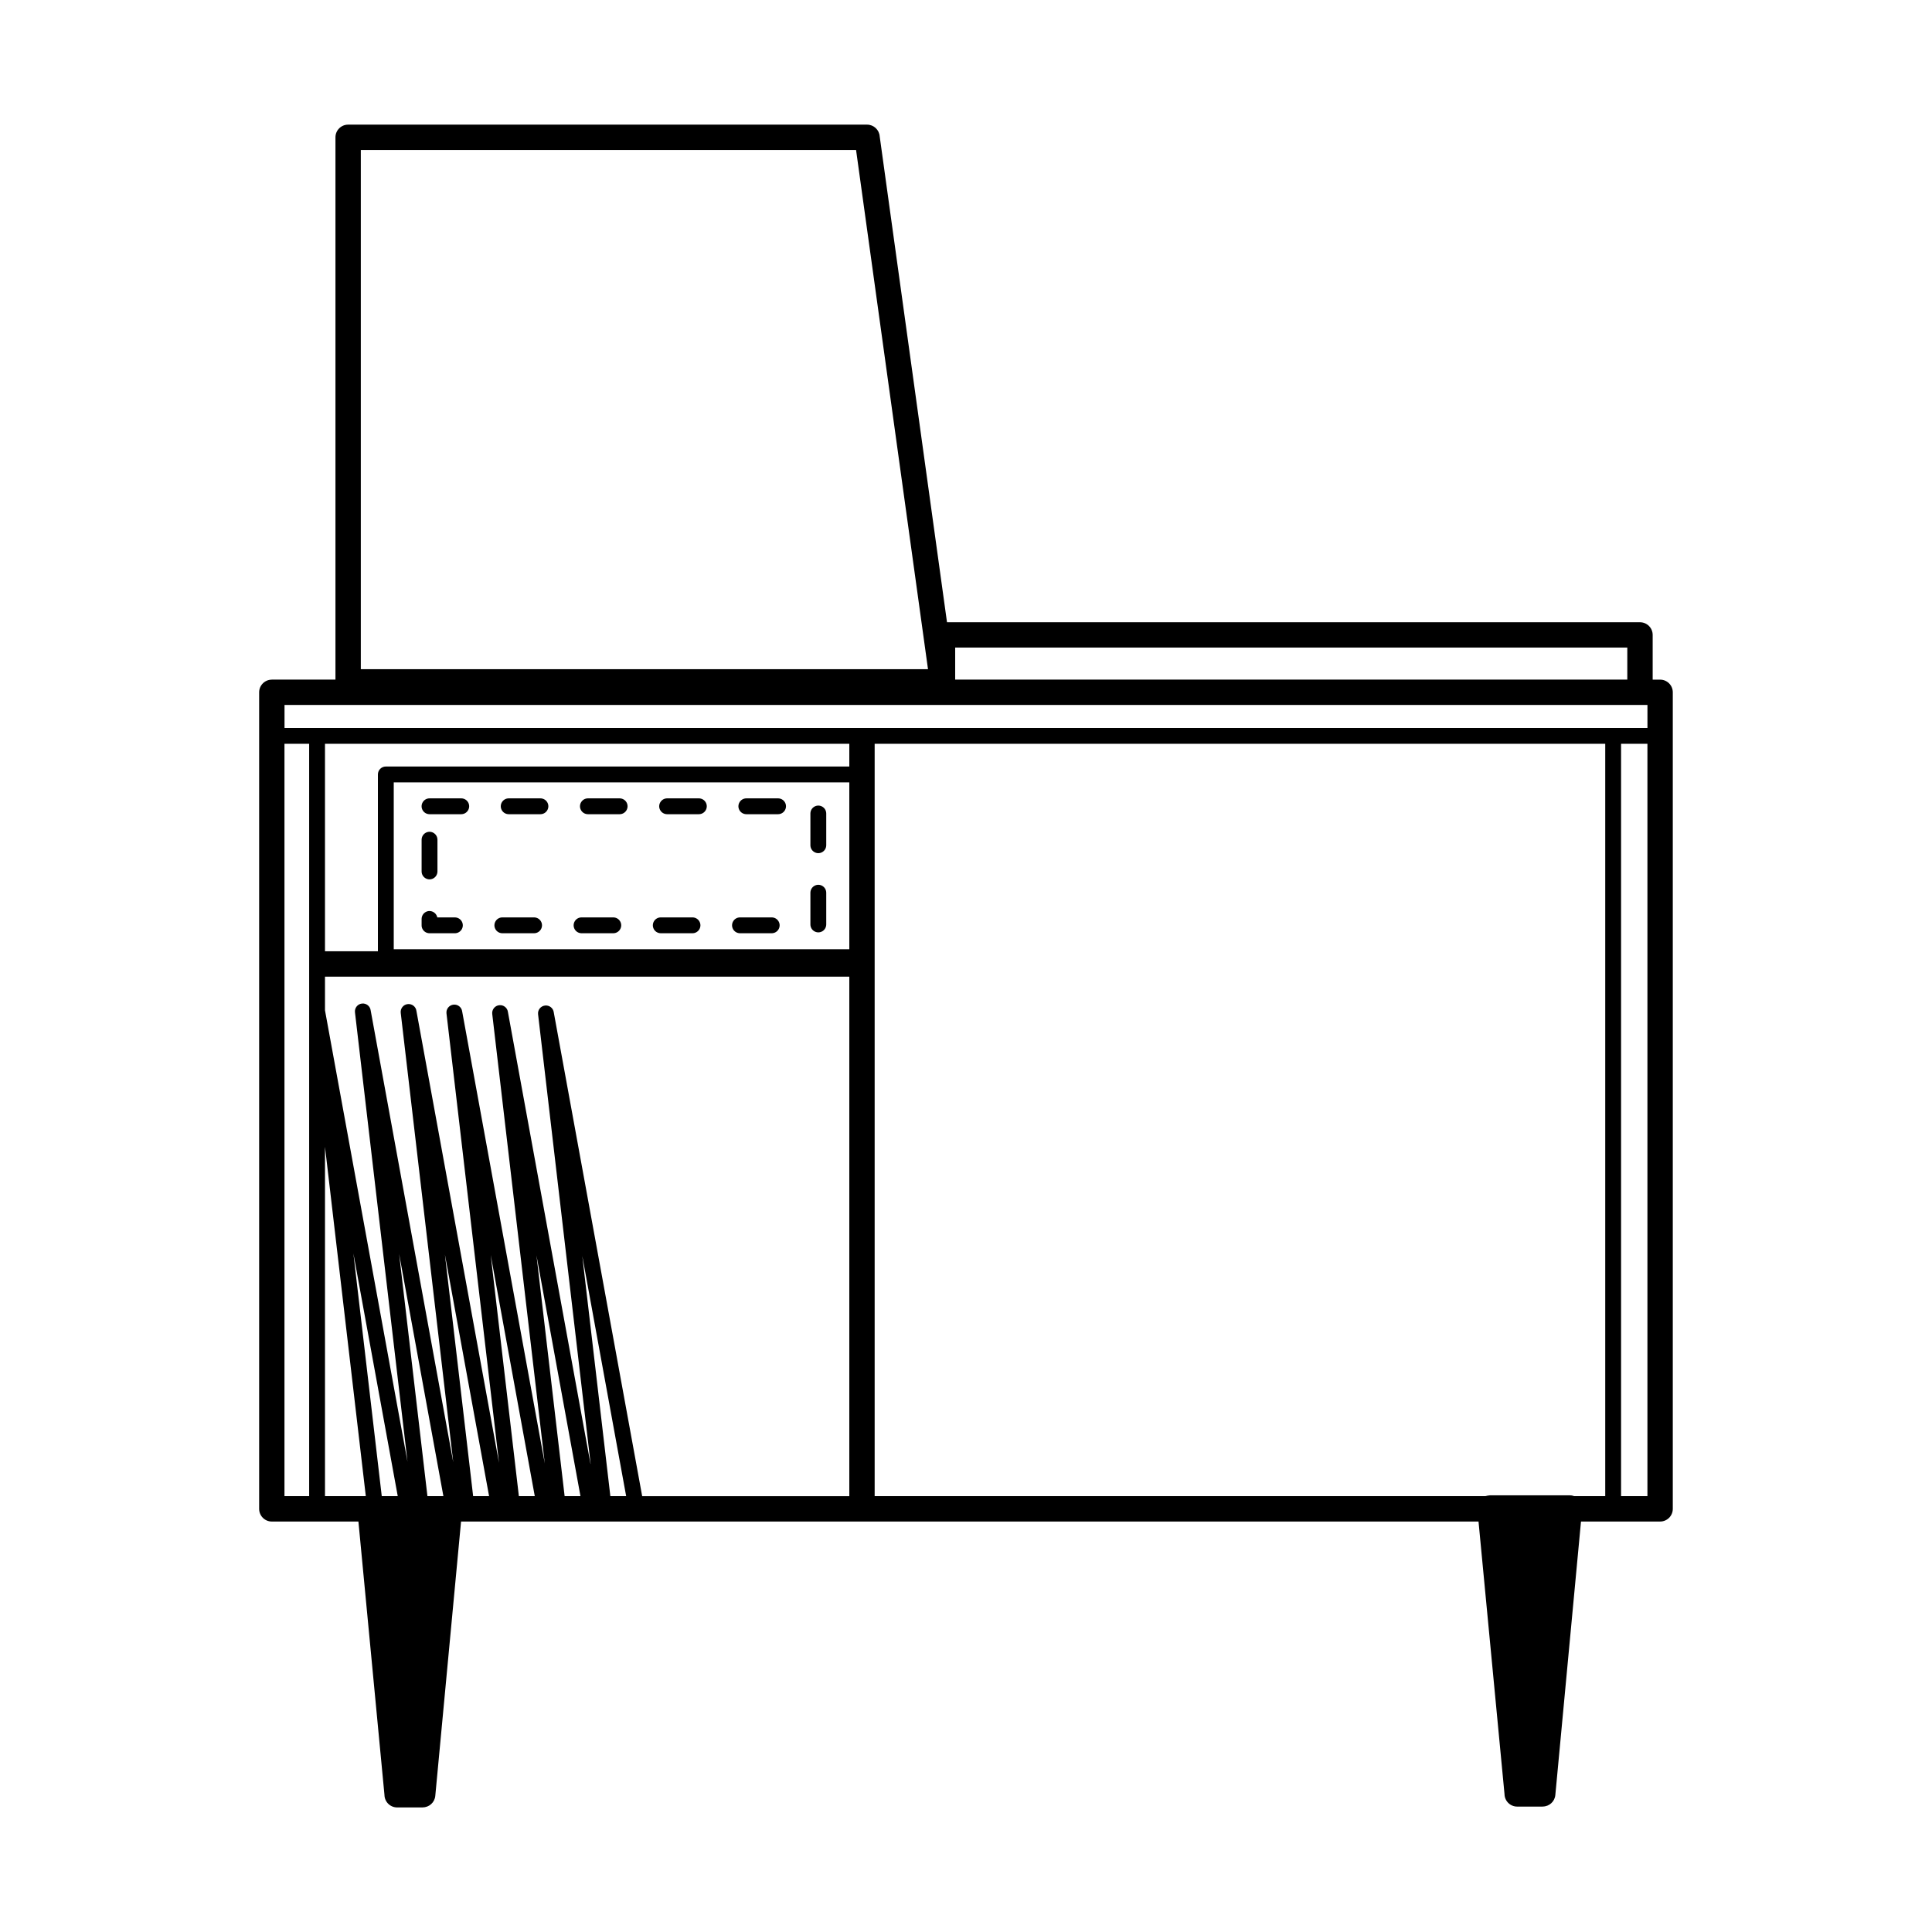 <?xml version="1.0" encoding="UTF-8"?>
<!-- Uploaded to: SVG Repo, www.svgrepo.com, Generator: SVG Repo Mixer Tools -->
<svg fill="#000000" width="800px" height="800px" version="1.1" viewBox="144 144 512 512" xmlns="http://www.w3.org/2000/svg">
 <path d="m216.04 324.1h16.859v-143.71c0-1.855 1.504-3.359 3.359-3.359h137.52c1.773 0 3.234 1.379 3.352 3.125l17.836 128.75h183.65c1.855 0 3.359 1.504 3.359 3.359v11.848h1.973c1.855 0 3.359 1.504 3.359 3.359v216.39c0 1.855-1.504 3.359-3.359 3.359h-20.969l-6.801 72.48c-0.16 1.738-1.621 3.047-3.332 3.047v0.016h-6.777c-1.84 0-3.332-1.477-3.359-3.316l-6.887-72.223h-269.64l-6.828 72.699c-0.16 1.738-1.621 3.047-3.332 3.047v0.016h-6.777c-1.84 0-3.332-1.477-3.359-3.316l-6.902-72.449h-22.949c-1.855 0-3.359-1.504-3.359-3.359v-216.39c0-1.855 1.504-3.359 3.359-3.359zm322.81 216.17h21.109c0.43 0 0.832 0.074 1.199 0.219h8.246v-199.38h-193.61v199.38h161.88c0.27-0.102 0.875-0.184 1.168-0.211 0.109-0.008-0.102 0 0 0v-0.008zm-167.99-356.52h-131.24v137.59h150.31l-19.062-137.59zm26.273 140.35h178.12v-8.488h-178.12zm-139.3 31.473c-1.613 0.008-2.621 1.73-1.832 3.133 0.379 0.664 1.066 1.059 1.832 1.066h8.398c1.613-0.008 2.621-1.73 1.832-3.133-0.379-0.664-1.066-1.059-1.832-1.066zm2.098 10.965c-0.008-1.613-1.73-2.621-3.133-1.832-0.664 0.379-1.059 1.066-1.066 1.832v8.398c0.008 1.613 1.73 2.621 3.133 1.832 0.664-0.379 1.059-1.066 1.066-1.832zm-0.043 20.582c-0.27-1.359-1.805-2.141-3.09-1.418-0.664 0.379-1.059 1.066-1.066 1.832v1.605c-0.016 0.371 0.066 0.754 0.27 1.117 0.379 0.664 1.066 1.059 1.832 1.066h6.711c1.613-0.008 2.621-1.73 1.832-3.133-0.379-0.664-1.066-1.059-1.832-1.066h-4.652zm17.246 0c-1.613 0.008-2.621 1.73-1.832 3.133 0.379 0.664 1.066 1.059 1.832 1.066h8.398c1.613-0.008 2.621-1.73 1.832-3.133-0.379-0.664-1.066-1.059-1.832-1.066zm20.992 0c-1.613 0.008-2.621 1.73-1.832 3.133 0.379 0.664 1.066 1.059 1.832 1.066h8.398c1.613-0.008 2.621-1.73 1.832-3.133-0.379-0.664-1.066-1.059-1.832-1.066zm20.992 0c-1.613 0.008-2.621 1.73-1.832 3.133 0.379 0.664 1.066 1.059 1.832 1.066h8.398c1.613-0.008 2.621-1.73 1.832-3.133-0.379-0.664-1.066-1.059-1.832-1.066zm20.992 0c-1.613 0.008-2.621 1.73-1.832 3.133 0.379 0.664 1.066 1.059 1.832 1.066h8.398c1.613-0.008 2.621-1.73 1.832-3.133-0.379-0.664-1.066-1.059-1.832-1.066zm18.656 1.863c0.008 1.613 1.73 2.621 3.133 1.832 0.664-0.379 1.059-1.066 1.066-1.832v-8.398c-0.008-1.613-1.73-2.621-3.133-1.832-0.664 0.379-1.059 1.066-1.066 1.832zm0-20.992c0.008 1.613 1.73 2.621 3.133 1.832 0.664-0.379 1.059-1.066 1.066-1.832v-8.398c-0.008-1.613-1.73-2.621-3.133-1.832-0.664 0.379-1.059 1.066-1.066 1.832zm-8.574-8.219c1.613-0.008 2.621-1.73 1.832-3.133-0.379-0.664-1.066-1.059-1.832-1.066h-8.398c-1.613 0.008-2.621 1.73-1.832 3.133 0.379 0.664 1.066 1.059 1.832 1.066zm-20.992 0c1.613-0.008 2.621-1.73 1.832-3.133-0.379-0.664-1.066-1.059-1.832-1.066h-8.398c-1.613 0.008-2.621 1.73-1.832 3.133 0.379 0.664 1.066 1.059 1.832 1.066zm-20.992 0c1.613-0.008 2.621-1.73 1.832-3.133-0.379-0.664-1.066-1.059-1.832-1.066h-8.398c-1.613 0.008-2.621 1.73-1.832 3.133 0.379 0.664 1.066 1.059 1.832 1.066zm-20.992 0c1.613-0.008 2.621-1.73 1.832-3.133-0.379-0.664-1.066-1.059-1.832-1.066h-8.398c-1.613 0.008-2.621 1.73-1.832 3.133 0.379 0.664 1.066 1.059 1.832 1.066zm-40.969-12.637h122.83v-6.019h-138.95v54.973h14.023v-46.855c0-1.16 0.941-2.098 2.098-2.098zm122.83 4.199h-120.73v44.234h120.73zm-68.559 180.58-13.922-119.12c-0.133-1.148 0.695-2.191 1.848-2.316 1.141-0.133 2.184 0.688 2.316 1.832l23.426 128.2h54.891v-137.69h-138.95v8.926l21.867 119.64-13.922-119.12c-0.133-1.148 0.695-2.191 1.848-2.316 1.141-0.133 2.184 0.688 2.316 1.832l21.883 119.75-13.922-119.12c-0.133-1.148 0.695-2.191 1.848-2.316 1.141-0.133 2.184 0.688 2.316 1.832l21.883 119.75-13.922-119.12c-0.133-1.148 0.695-2.191 1.848-2.316 1.141-0.133 2.184 0.688 2.316 1.832l21.883 119.75-13.922-119.12c-0.133-1.148 0.695-2.191 1.848-2.316 1.141-0.133 2.184 0.688 2.316 1.832l21.883 119.75zm9.422 8.582-11.629-63.656 7.441 63.656h4.199zm-12.109 0-11.656-63.789 7.457 63.789h4.207zm-12.109 0-11.68-63.926 7.465 63.926zm-12.109 0-11.707-64.051 7.481 64.051zm-12.109 0-11.73-64.184 7.5 64.184zm-20.562 0-10.816-92.574v92.574zm8.465 0-11.754-64.32 7.516 64.32h4.242zm-23.477 0v-199.38h-6.543v199.38zm347.67-199.38v199.38h6.984v-199.38zm-354.2-4.199h361.19v-6.098h-361.19z"/>
</svg>
